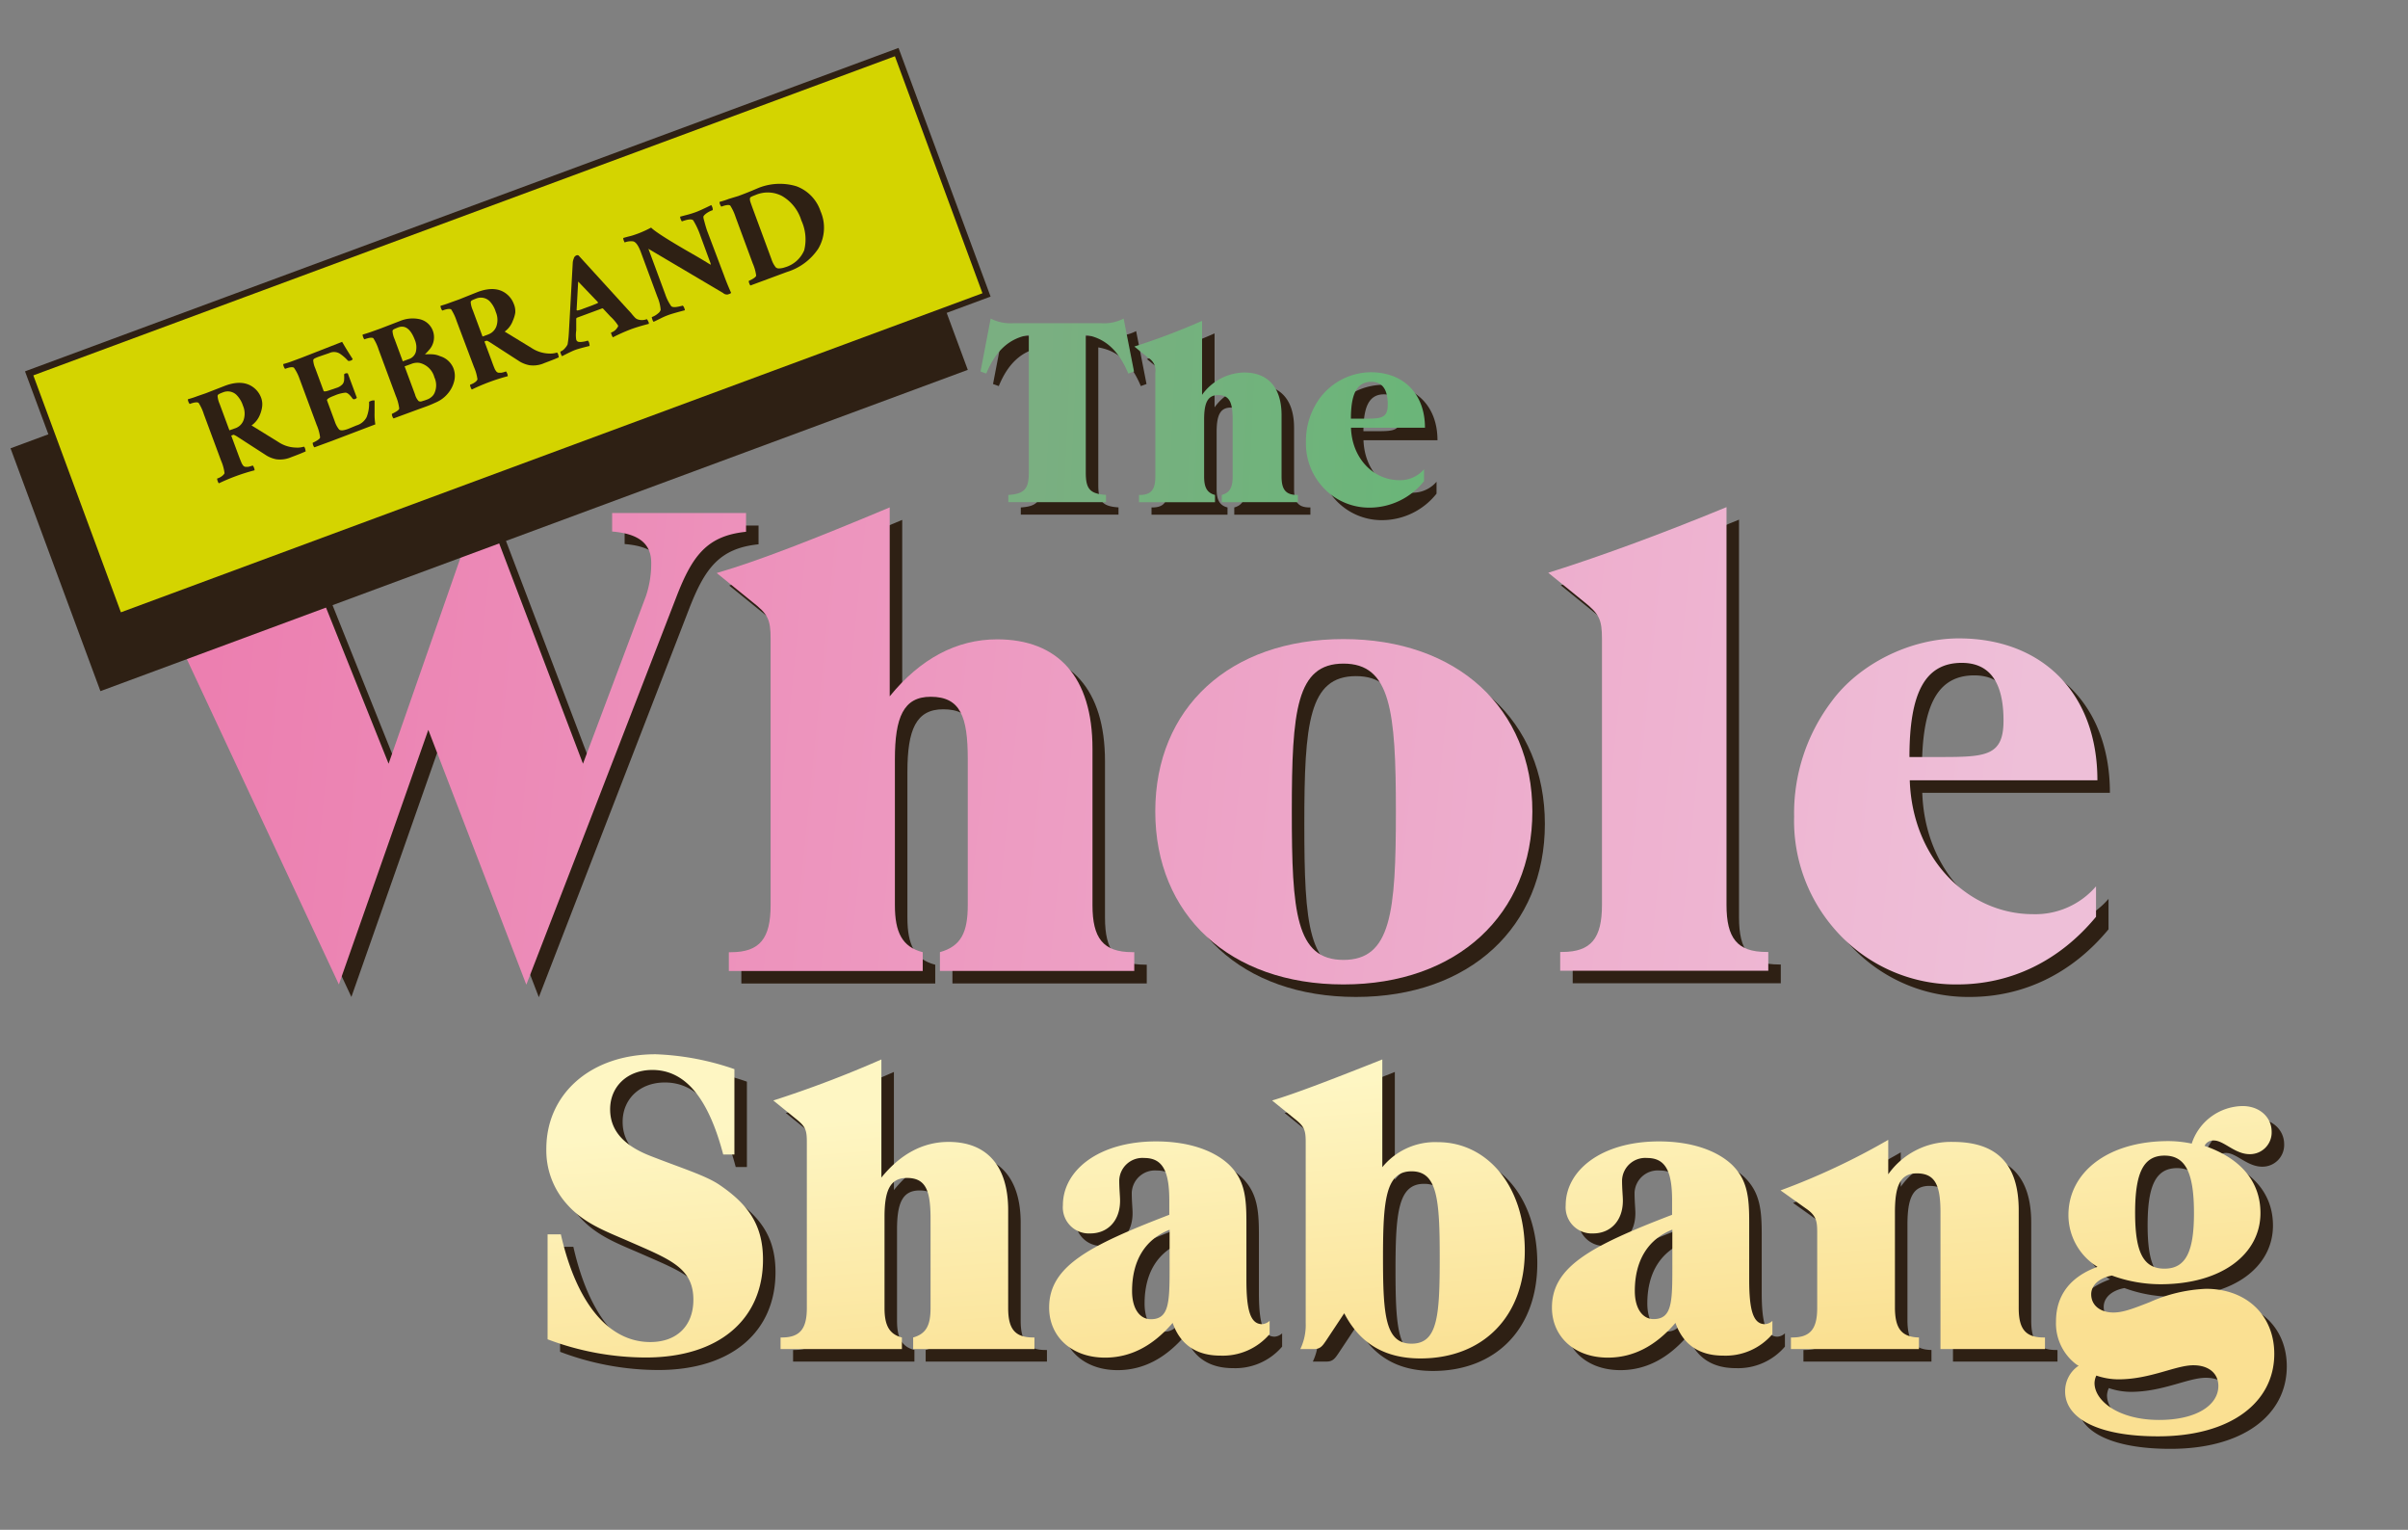 <?xml version="1.0" encoding="UTF-8"?> <svg xmlns="http://www.w3.org/2000/svg" xmlns:xlink="http://www.w3.org/1999/xlink" id="Lager_1" data-name="Lager 1" viewBox="0 0 385 244.52"><rect x="0" y="0" width="385" height="244.52" fill="#808080" stroke="none"/> <defs> <style>.cls-1{fill:#2e2014;}.cls-2{fill:url(#Namnlös_övertoning_14);}.cls-3{fill:url(#Namnlös_övertoning_14-2);}.cls-4{fill:url(#Namnlös_övertoning_14-3);}.cls-5{fill:url(#Namnlös_övertoning_21);}.cls-6{fill:url(#Namnlös_övertoning_21-2);}.cls-7{fill:url(#Namnlös_övertoning_21-3);}.cls-8{fill:url(#Namnlös_övertoning_21-4);}.cls-9{fill:url(#Namnlös_övertoning_21-5);}.cls-10{fill:url(#Namnlös_övertoning_39);}.cls-11{fill:url(#Namnlös_övertoning_39-2);}.cls-12{fill:url(#Namnlös_övertoning_39-3);}.cls-13{fill:url(#Namnlös_övertoning_39-4);}.cls-14{fill:url(#Namnlös_övertoning_39-5);}.cls-15{fill:url(#Namnlös_övertoning_39-6);}.cls-16{fill:url(#Namnlös_övertoning_39-7);}.cls-17{fill:#d4d400;}</style> <linearGradient id="Namnlös_övertoning_14" x1="224.79" y1="68.1" x2="165.83" y2="65.38" gradientUnits="userSpaceOnUse"> <stop offset="0" stop-color="#6bb579"></stop> <stop offset="1" stop-color="#7aaf81"></stop> </linearGradient> <linearGradient id="Namnlös_övertoning_14-2" x1="224.82" y1="67.52" x2="165.86" y2="64.8" xlink:href="#Namnlös_övertoning_14"></linearGradient> <linearGradient id="Namnlös_övertoning_14-3" x1="224.68" y1="70.58" x2="165.71" y2="67.86" xlink:href="#Namnlös_övertoning_14"></linearGradient> <linearGradient id="Namnlös_övertoning_21" x1="32.57" y1="114.25" x2="321.95" y2="143.28" gradientUnits="userSpaceOnUse"> <stop offset="0" stop-color="#ec7fb0"></stop> <stop offset="1" stop-color="#eebfd8"></stop> </linearGradient> <linearGradient id="Namnlös_övertoning_21-2" x1="33.15" y1="108.44" x2="322.53" y2="137.47" xlink:href="#Namnlös_övertoning_21"></linearGradient> <linearGradient id="Namnlös_övertoning_21-3" x1="32.85" y1="111.5" x2="322.23" y2="140.53" xlink:href="#Namnlös_övertoning_21"></linearGradient> <linearGradient id="Namnlös_övertoning_21-4" x1="34.48" y1="95.2" x2="323.86" y2="124.22" xlink:href="#Namnlös_övertoning_21"></linearGradient> <linearGradient id="Namnlös_övertoning_21-5" x1="33.83" y1="101.68" x2="323.21" y2="130.71" xlink:href="#Namnlös_övertoning_21"></linearGradient> <linearGradient id="Namnlös_övertoning_39" x1="106.4" y1="228.57" x2="102.77" y2="181.4" gradientUnits="userSpaceOnUse"> <stop offset="0" stop-color="#fae092"></stop> <stop offset="1" stop-color="#fef6c3"></stop> </linearGradient> <linearGradient id="Namnlös_övertoning_39-2" x1="145.93" y1="225.53" x2="142.3" y2="178.36" xlink:href="#Namnlös_övertoning_39"></linearGradient> <linearGradient id="Namnlös_övertoning_39-3" x1="186.33" y1="222.42" x2="182.7" y2="175.25" xlink:href="#Namnlös_övertoning_39"></linearGradient> <linearGradient id="Namnlös_övertoning_39-4" x1="226.09" y1="219.36" x2="222.46" y2="172.19" xlink:href="#Namnlös_övertoning_39"></linearGradient> <linearGradient id="Namnlös_övertoning_39-5" x1="266.25" y1="216.27" x2="262.62" y2="169.1" xlink:href="#Namnlös_övertoning_39"></linearGradient> <linearGradient id="Namnlös_övertoning_39-6" x1="306.49" y1="213.18" x2="302.86" y2="166.01" xlink:href="#Namnlös_övertoning_39"></linearGradient> <linearGradient id="Namnlös_övertoning_39-7" x1="347.04" y1="210.06" x2="343.41" y2="162.89" xlink:href="#Namnlös_övertoning_39"></linearGradient> </defs> <title>the-whole-shabang-logo-shadow-rebrand</title> <path class="cls-1" d="M159.69,61.71l-.92-.33,1.62-8.46a7,7,0,0,0,3.65.74h14a6.78,6.78,0,0,0,3.61-.74l1.66,8.46-.91.33c-1.58-3.78-3.78-5.68-6.8-6.18v22c0,2.58.62,3.4,3.23,3.57v1.16H163.21V81.11c2.61-.17,3.28-1,3.28-3.57v-22C163.38,56.07,161.18,58.06,159.69,61.71Z"></path> <path class="cls-1" d="M196.76,65.15c-1.7,0-2.24,1.28-2.24,3.9v9.12c0,1.7.45,2.61,1.74,2.94v1.16H184.11V81.11h.12c1.83,0,2.49-.87,2.49-2.94V61.54a2.31,2.31,0,0,0-1.16-2.36l-2.2-1.79a109.56,109.56,0,0,0,10.83-4.1V65.11a8.49,8.49,0,0,1,6.71-3.57c3.82,0,6,2.36,6,6.84v9.79c0,2.07.67,2.94,2.49,2.94h.12v1.16H197.34V81.11c1.32-.37,1.74-1.24,1.74-2.94V69.05C199.08,66.39,198.62,65.15,196.76,65.15Z"></path> <path class="cls-1" d="M221,83.14a10,10,0,0,1-7.79-3.61,10.28,10.28,0,0,1-2.41-6.88,11.56,11.56,0,0,1,2.37-7.21,10.29,10.29,0,0,1,8-3.94c5.18,0,8.66,3.4,8.66,8.87H218c.17,5,3.69,8.38,7.71,8.38A5,5,0,0,0,229.68,77v1.9A11.13,11.13,0,0,1,221,83.14Zm-1.12-14.22c2.91,0,4,0,4-2.28,0-2.4-.88-3.61-2.62-3.61-2.32,0-3.27,1.91-3.27,5.89Z"></path> <path class="cls-1" d="M27.25,97.47C23.86,90.37,21,87,16.13,87h-.21V84H57.66v3c-3.81.11-5.82,1.7-5.82,4.56A13,13,0,0,0,53,96.31l11.13,27.76L79,81.47l16.21,42.6,10.07-26.81a16.32,16.32,0,0,0,.84-5.3c0-3.07-2-4.66-6.25-5V84h21.41v3c-6.25.64-8.59,3.82-11.13,10.39l-24,62L70.48,118.66l-14.3,40.69Z"></path> <path class="cls-1" d="M150.8,113.37c-4.35,0-5.72,3.28-5.72,10v23.31c0,4.34,1.16,6.67,4.45,7.52v3h-31v-3h.32c4.66,0,6.36-2.23,6.36-7.52V104.15c0-3.18-.43-4-3-6l-5.62-4.56c6.57-1.9,15.79-5.51,27.66-10.49v30.2c4.87-6,10.7-9.11,17.16-9.11,9.75,0,15.26,6,15.26,17.48v25c0,5.29,1.7,7.52,6.36,7.52h.32v3H152.28v-3c3.39-.95,4.45-3.18,4.45-7.52V123.33C156.73,116.54,155.56,113.37,150.8,113.37Z"></path> <path class="cls-1" d="M186.71,131.7c0-16.53,11.87-27.55,30.09-27.55S247,115.27,247,131.7s-12,27.65-30.2,27.65S186.71,148.23,186.71,131.7Zm38.47,0c0-16.11-.85-23.63-8.38-23.63s-8.26,7.52-8.26,23.63.64,23.73,8.26,23.73S225.18,147.8,225.18,131.7Z"></path> <path class="cls-1" d="M255.16,98.11l-5.62-4.56c8.06-2.54,17.59-6,28.5-10.49v63.58c0,5.29,1.7,7.52,6.36,7.52h.32v3H251.45v-3h.32c4.66,0,6.36-2.23,6.36-7.52V104.15C258.13,101,257.7,100.12,255.16,98.11Z"></path> <path class="cls-1" d="M314.92,159.35A25.6,25.6,0,0,1,295,150.13a26.33,26.33,0,0,1-6.15-17.59,29.63,29.63,0,0,1,6-18.43c4.35-5.94,12.5-10.07,20.34-10.07,13.25,0,22.15,8.69,22.15,22.68h-30c.43,12.71,9.43,21.4,19.71,21.4a12.79,12.79,0,0,0,10.07-4.45v4.87C331.24,155.64,323.5,159.35,314.92,159.35ZM312.06,123c7.41,0,10.27-.11,10.27-5.83q0-9.21-6.67-9.22c-5.93,0-8.37,4.88-8.37,15.05Z"></path> <path class="cls-1" d="M89.55,199.29h2.12c2.58,11.32,7.81,17.22,14.3,17.22,4.24,0,6.89-2.59,6.89-6.76,0-5.16-3.84-6.49-10.46-9.4-3.65-1.59-7.16-2.85-9.87-6a12.82,12.82,0,0,1-3.18-8.74c0-8.68,7-15.1,17.48-15.1a42.94,42.94,0,0,1,12.59,2.38v13.64h-1.79c-2.39-9.07-6.09-13.51-11.33-13.51-4,0-6.75,2.65-6.75,6.29,0,3.25,2,5.7,6.36,7.42,5.1,2,9,3.18,11.19,4.7,4.77,3.25,6.89,6.63,6.89,11.92,0,9.41-6.89,15.63-18.75,15.63a44.51,44.51,0,0,1-15.69-2.91Z"></path> <path class="cls-1" d="M147,190.28c-2.72,0-3.58,2.05-3.58,6.23v14.57c0,2.71.73,4.17,2.78,4.7v1.85h-19.4v-1.85h.2c2.91,0,4-1.39,4-4.7V184.52c0-2-.26-2.52-1.85-3.77l-3.51-2.85a179.41,179.41,0,0,0,17.28-6.56v18.88c3.05-3.78,6.69-5.7,10.73-5.7,6.09,0,9.54,3.77,9.54,10.93v15.63c0,3.31,1.06,4.7,4,4.7h.2v1.85H148v-1.85c2.12-.6,2.78-2,2.78-4.7V196.51C150.74,192.27,150,190.28,147,190.28Z"></path> <path class="cls-1" d="M178.68,219c-5.36,0-8.94-3.37-8.94-8,0-6.56,6.29-9.87,19.21-14.83v-2.32c0-4.64-1.06-6.76-4-6.76a3.71,3.71,0,0,0-4,3.58c0,1.39.13,2.52.13,3.24,0,3.25-2,5.24-4.77,5.24a4.17,4.17,0,0,1-4.37-4.51c0-5.56,5.7-10.2,14.9-10.2,5.1,0,9.14,1.39,11.59,3.65,2.59,2.45,2.85,5.29,2.85,9.27v9.2c0,4.77.6,7.09,2.52,7.09a2,2,0,0,0,1.19-.53v2.12a9.83,9.83,0,0,1-7.88,3.44c-3.84,0-6.43-1.79-7.62-5.23C186.3,217.17,182.72,219,178.68,219ZM183,208.36c0,2.85,1.25,4.5,3,4.5,2.91,0,3-2.64,3-8.14v-6.16C185.11,200.08,183,203.46,183,208.36Z"></path> <path class="cls-1" d="M214,216.31c-.59.86-.92,1.32-1.92,1.32h-2.18a8.88,8.88,0,0,0,.86-4.17V184.52c0-2-.27-2.52-1.86-3.77l-3.51-2.85c3.78-1.13,9.61-3.38,17.62-6.56v17.22a10.88,10.88,0,0,1,8.87-4c7.89,0,13.91,7,13.91,17.35,0,10.6-6.75,17.22-16.69,17.22-5.69,0-9.67-2.38-12.18-7.22ZM232.19,203c0-9.34-.4-13.78-4.5-13.78s-4.57,4.44-4.57,13.78.39,13.77,4.57,13.77S232.19,212.33,232.19,203Z"></path> <path class="cls-1" d="M259.07,219c-5.36,0-8.94-3.37-8.94-8,0-6.56,6.29-9.87,19.21-14.83v-2.32c0-4.64-1.06-6.76-4-6.76a3.71,3.71,0,0,0-4,3.58c0,1.39.13,2.52.13,3.24,0,3.25-2,5.24-4.76,5.24a4.18,4.18,0,0,1-4.38-4.51c0-5.56,5.7-10.2,14.91-10.2,5.09,0,9.13,1.39,11.59,3.65,2.58,2.45,2.84,5.29,2.84,9.27v9.2c0,4.77.6,7.09,2.52,7.09a1.92,1.92,0,0,0,1.19-.53v2.12a9.83,9.83,0,0,1-7.88,3.44c-3.84,0-6.42-1.79-7.62-5.23C266.69,217.17,263.11,219,259.07,219Zm4.31-10.66c0,2.85,1.26,4.5,3,4.5,2.91,0,3-2.64,3-8.14v-6.16C265.5,200.08,263.38,203.46,263.38,208.36Z"></path> <path class="cls-1" d="M308.81,215.78v1.85H288.34v-1.85h.2c2.92,0,4-1.39,4-4.7V198.89c0-1.79-.2-2.65-1.86-3.77l-4-2.85a110.85,110.85,0,0,0,17.22-8.08v5.5a12.26,12.26,0,0,1,10.33-5.17c7.09,0,10.53,3.58,10.53,10.93v15.63c0,3.31,1.06,4.7,4,4.7h.2v1.85H312.25V195.78c0-4.24-.79-6.23-3.77-6.23-2.72,0-3.51,2.06-3.51,6.23v15.3C305,214.32,306,215.71,308.81,215.78Z"></path> <path class="cls-1" d="M332.71,196.18c0-6.69,6.16-11.79,16-11.79a18.88,18.88,0,0,1,3.71.4,8.69,8.69,0,0,1,8.14-6c2.72,0,4.64,1.79,4.64,4.11a3.47,3.47,0,0,1-3.51,3.58c-2.39,0-4.11-2.19-5.76-2.19a1.53,1.53,0,0,0-1.46.86c5.83,2,8.94,5.76,8.94,10.73,0,6.56-6.16,11.39-16,11.39a22.74,22.74,0,0,1-7.75-1.39c-2.12.4-3.31,1.59-3.31,3,0,1.72,1.39,2.91,3.58,2.91,1.58,0,3.37-.72,5.76-1.65A24.44,24.44,0,0,1,354.7,208c6.55,0,10.92,4.3,10.92,10.4,0,7.75-6.95,13.18-18.6,13.18-9.67,0-14.84-2.92-14.84-7.16a4.89,4.89,0,0,1,2.12-4.1,8.21,8.21,0,0,1-3.58-7.09c0-4.17,2.26-7.15,6.63-8.74A9.72,9.72,0,0,1,332.71,196.18Zm4.17,26.88c0,2.85,3.84,5.9,10.33,5.9,6,0,9.47-2.39,9.47-5.43,0-2-1.52-3.31-4-3.31-2.85,0-6.89,2.25-12,2.25a11.07,11.07,0,0,1-3.51-.6A3,3,0,0,0,336.88,223.06Zm15.9-27.15c0-6.29-1.26-9.2-4.71-9.2s-4.7,2.91-4.7,9.13,1.26,8.94,4.7,8.94S352.78,202,352.78,195.91Z"></path> <path class="cls-2" d="M157.69,59.71l-.92-.33,1.62-8.46a7,7,0,0,0,3.65.74h14a6.78,6.78,0,0,0,3.61-.74l1.66,8.46-.91.33c-1.58-3.78-3.78-5.68-6.8-6.18v22c0,2.58.62,3.4,3.23,3.57v1.16H161.21V79.11c2.61-.17,3.28-1,3.28-3.57v-22C161.38,54.07,159.18,56.06,157.69,59.71Z"></path> <path class="cls-3" d="M194.76,63.15c-1.7,0-2.24,1.28-2.24,3.9v9.12c0,1.7.45,2.61,1.74,2.94v1.16H182.11V79.11h.12c1.83,0,2.49-.87,2.49-2.94V59.54a2.31,2.31,0,0,0-1.16-2.36l-2.2-1.79a109.56,109.56,0,0,0,10.83-4.1V63.11a8.49,8.49,0,0,1,6.71-3.57c3.82,0,6,2.36,6,6.84v9.79c0,2.07.67,2.94,2.49,2.94h.12v1.16H195.34V79.11c1.32-.37,1.74-1.24,1.74-2.94V67.05C197.08,64.39,196.62,63.15,194.76,63.15Z"></path> <path class="cls-4" d="M219,81.14a10,10,0,0,1-7.79-3.61,10.28,10.28,0,0,1-2.41-6.88,11.56,11.56,0,0,1,2.37-7.21,10.29,10.29,0,0,1,8-3.94c5.18,0,8.66,3.4,8.66,8.87H216c.17,5,3.69,8.38,7.71,8.38A5,5,0,0,0,227.68,75v1.9A11.13,11.13,0,0,1,219,81.14Zm-1.12-14.22c2.91,0,4,0,4-2.28,0-2.4-.88-3.61-2.62-3.61-2.32,0-3.27,1.91-3.27,5.89Z"></path> <path class="cls-5" d="M25.25,95.47C21.86,88.37,19,85,14.13,85h-.21V82H55.66v3c-3.81.11-5.82,1.7-5.82,4.56A13,13,0,0,0,51,94.31l11.13,27.76L77,79.47l16.21,42.6,10.07-26.81a16.32,16.32,0,0,0,.84-5.3c0-3.07-2-4.66-6.25-5V82h21.41v3c-6.25.64-8.59,3.82-11.13,10.39l-24,62L68.48,116.66l-14.3,40.69Z"></path> <path class="cls-6" d="M148.8,111.37c-4.35,0-5.72,3.28-5.72,10v23.31c0,4.34,1.16,6.67,4.45,7.52v3h-31v-3h.32c4.66,0,6.36-2.23,6.36-7.52V102.15c0-3.18-.43-4-3-6l-5.62-4.56c6.57-1.9,15.79-5.51,27.66-10.49v30.2c4.87-6,10.7-9.11,17.16-9.11,9.75,0,15.26,6,15.26,17.48v25c0,5.29,1.7,7.52,6.36,7.52h.32v3H150.28v-3c3.39-.95,4.45-3.18,4.45-7.52V121.33C154.73,114.54,153.56,111.37,148.8,111.37Z"></path> <path class="cls-7" d="M184.71,129.7c0-16.53,11.87-27.55,30.09-27.55S245,113.27,245,129.7s-12,27.65-30.2,27.65S184.71,146.23,184.71,129.7Zm38.47,0c0-16.11-.85-23.63-8.38-23.63s-8.26,7.52-8.26,23.63.64,23.73,8.26,23.73S223.18,145.8,223.18,129.7Z"></path> <path class="cls-8" d="M253.16,96.11l-5.62-4.56c8.06-2.54,17.59-6,28.5-10.49v63.58c0,5.29,1.7,7.52,6.36,7.52h.32v3H249.45v-3h.32c4.66,0,6.36-2.23,6.36-7.52V102.15C256.13,99,255.7,98.12,253.16,96.11Z"></path> <path class="cls-9" d="M312.92,157.35A25.6,25.6,0,0,1,293,148.13a26.33,26.33,0,0,1-6.15-17.59,29.63,29.63,0,0,1,6-18.43c4.35-5.94,12.5-10.07,20.34-10.07,13.25,0,22.15,8.69,22.15,22.68h-30c.43,12.71,9.43,21.4,19.71,21.4a12.79,12.79,0,0,0,10.07-4.45v4.87C329.24,153.64,321.5,157.35,312.92,157.35ZM310.06,121c7.41,0,10.27-.11,10.27-5.83q0-9.21-6.67-9.22c-5.93,0-8.37,4.88-8.37,15.05Z"></path> <path class="cls-10" d="M87.55,197.29h2.12c2.58,11.32,7.81,17.22,14.3,17.22,4.24,0,6.89-2.59,6.89-6.76,0-5.16-3.84-6.49-10.46-9.4-3.65-1.59-7.16-2.85-9.87-6a12.82,12.82,0,0,1-3.18-8.74c0-8.68,7-15.1,17.48-15.1a42.94,42.94,0,0,1,12.59,2.38v13.64h-1.79c-2.39-9.07-6.09-13.51-11.33-13.51-4,0-6.75,2.65-6.75,6.29,0,3.25,2,5.7,6.36,7.42,5.1,2,9,3.18,11.19,4.7,4.77,3.25,6.89,6.63,6.89,11.92,0,9.41-6.89,15.63-18.75,15.63a44.51,44.51,0,0,1-15.69-2.91Z"></path> <path class="cls-11" d="M145,188.28c-2.72,0-3.58,2.05-3.58,6.23v14.57c0,2.71.73,4.17,2.78,4.7v1.85h-19.4v-1.85h.2c2.91,0,4-1.39,4-4.7V182.52c0-2-.26-2.52-1.85-3.77l-3.51-2.85a179.41,179.41,0,0,0,17.28-6.56v18.88c3.05-3.78,6.69-5.7,10.73-5.7,6.09,0,9.54,3.77,9.54,10.93v15.63c0,3.31,1.06,4.7,4,4.7h.2v1.85H146v-1.85c2.12-.6,2.78-2,2.78-4.7V194.51C148.74,190.27,148,188.28,145,188.28Z"></path> <path class="cls-12" d="M176.68,217c-5.36,0-8.94-3.37-8.94-8,0-6.56,6.29-9.87,19.21-14.83v-2.32c0-4.64-1.06-6.76-4-6.76a3.71,3.71,0,0,0-4,3.58c0,1.39.13,2.52.13,3.24,0,3.25-2,5.24-4.77,5.24a4.17,4.17,0,0,1-4.37-4.51c0-5.56,5.7-10.2,14.9-10.2,5.1,0,9.14,1.39,11.59,3.65,2.59,2.45,2.85,5.29,2.85,9.27v9.2c0,4.77.6,7.09,2.52,7.09a2,2,0,0,0,1.19-.53v2.12a9.83,9.83,0,0,1-7.88,3.44c-3.84,0-6.43-1.79-7.62-5.23C184.3,215.17,180.72,217,176.68,217ZM181,206.36c0,2.85,1.25,4.5,3,4.5,2.91,0,3-2.64,3-8.14v-6.16C183.11,198.08,181,201.46,181,206.36Z"></path> <path class="cls-13" d="M212,214.31c-.59.86-.92,1.32-1.92,1.32h-2.18a8.88,8.88,0,0,0,.86-4.17V182.52c0-2-.27-2.52-1.86-3.77l-3.51-2.85c3.78-1.13,9.61-3.38,17.62-6.56v17.22a10.88,10.88,0,0,1,8.87-4c7.89,0,13.91,7,13.91,17.35,0,10.6-6.75,17.22-16.69,17.22-5.69,0-9.67-2.38-12.18-7.22ZM230.19,201c0-9.34-.4-13.78-4.5-13.78s-4.57,4.44-4.57,13.78.39,13.77,4.57,13.77S230.19,210.33,230.19,201Z"></path> <path class="cls-14" d="M257.07,217c-5.36,0-8.94-3.37-8.94-8,0-6.56,6.29-9.87,19.21-14.83v-2.32c0-4.64-1.06-6.76-4-6.76a3.71,3.71,0,0,0-4,3.58c0,1.39.13,2.52.13,3.24,0,3.25-2,5.24-4.76,5.24a4.18,4.18,0,0,1-4.38-4.51c0-5.56,5.7-10.2,14.91-10.2,5.09,0,9.13,1.39,11.59,3.65,2.58,2.45,2.84,5.29,2.84,9.27v9.2c0,4.77.6,7.09,2.52,7.09a1.92,1.92,0,0,0,1.19-.53v2.12a9.83,9.83,0,0,1-7.88,3.44c-3.84,0-6.42-1.79-7.62-5.23C264.69,215.17,261.11,217,257.07,217Zm4.31-10.66c0,2.85,1.26,4.5,3,4.5,2.91,0,3-2.64,3-8.14v-6.16C263.5,198.08,261.38,201.46,261.38,206.36Z"></path> <path class="cls-15" d="M306.81,213.78v1.85H286.34v-1.85h.2c2.92,0,4-1.39,4-4.7V196.89c0-1.79-.2-2.65-1.86-3.77l-4-2.85a110.85,110.85,0,0,0,17.22-8.08v5.5a12.26,12.26,0,0,1,10.33-5.17c7.09,0,10.53,3.58,10.53,10.93v15.63c0,3.31,1.06,4.7,4,4.7h.2v1.85H310.25V193.78c0-4.24-.79-6.23-3.77-6.23-2.72,0-3.51,2.06-3.51,6.23v15.3C303,212.32,304,213.71,306.81,213.78Z"></path> <path class="cls-16" d="M330.71,194.18c0-6.69,6.16-11.79,16-11.79a18.88,18.88,0,0,1,3.71.4,8.69,8.69,0,0,1,8.14-6c2.72,0,4.64,1.79,4.64,4.11a3.47,3.47,0,0,1-3.51,3.58c-2.39,0-4.11-2.19-5.76-2.19a1.53,1.53,0,0,0-1.46.86c5.83,2,8.94,5.76,8.94,10.73,0,6.56-6.16,11.39-16,11.39a22.74,22.74,0,0,1-7.75-1.39c-2.12.4-3.31,1.59-3.31,3,0,1.72,1.39,2.91,3.58,2.91,1.58,0,3.37-.72,5.76-1.65A24.44,24.44,0,0,1,352.7,206c6.55,0,10.92,4.3,10.92,10.4,0,7.75-6.95,13.18-18.6,13.18-9.67,0-14.84-2.92-14.84-7.16a4.89,4.89,0,0,1,2.12-4.1,8.21,8.21,0,0,1-3.58-7.09c0-4.17,2.26-7.15,6.63-8.74A9.72,9.72,0,0,1,330.71,194.18Zm4.17,26.88c0,2.85,3.84,5.9,10.33,5.9,6,0,9.47-2.39,9.47-5.43,0-2-1.52-3.31-4-3.31-2.85,0-6.89,2.25-12,2.25a11.07,11.07,0,0,1-3.51-.6A3,3,0,0,0,334.88,221.06Zm15.9-27.15c0-6.29-1.26-9.2-4.71-9.2s-4.7,2.91-4.7,9.13,1.26,8.94,4.7,8.94S350.78,200,350.78,193.91Z"></path> <rect class="cls-1" x="4.27" y="44.69" width="147.88" height="41.39" transform="translate(-17.84 31.23) rotate(-20.32)"></rect> <rect class="cls-17" x="7.27" y="32.69" width="147.88" height="41.39" transform="translate(-13.48 31.52) rotate(-20.32)"></rect> <path class="cls-1" d="M18.76,99.11,4,59.36l.47-.18L143.66,7.66l14.72,39.75-.47.17ZM5.33,60l14,37.87,137.75-51-14-37.88Z"></path> <path class="cls-1" d="M32.92,62.85,36,61.65c2.06-.76,3.67-.57,4.86.56a3.64,3.64,0,0,1,.88,1.34A3,3,0,0,1,41.91,65a5.07,5.07,0,0,1-.34,1.27A3.83,3.83,0,0,1,40.22,68l4.32,2.67a5.25,5.25,0,0,0,2.79.87,3.35,3.35,0,0,0,1.26-.15.64.64,0,0,1,.21.39,2,2,0,0,1,.07.37c-.55.25-1.32.56-2.3.92a4.49,4.49,0,0,1-2.4.34,4.75,4.75,0,0,1-1.53-.58l-4.88-3.15-.24-.12c-.1-.06-.18-.08-.24-.05l-.31.11,1.14,3.08c.17.45.31.82.44,1.12a2,2,0,0,0,.35.62.57.57,0,0,0,.36.18h.4a6.11,6.11,0,0,0,.75-.21,1,1,0,0,1,.21.37.88.88,0,0,1,.08.39A31.9,31.9,0,0,0,35,77.25a.71.71,0,0,1-.19-.34,1,1,0,0,1-.09-.42,2.43,2.43,0,0,0,.89-.49,1.23,1.23,0,0,0,.29-.36,7.16,7.16,0,0,0-.55-2l-2.75-7.41a7.51,7.51,0,0,0-.85-1.84c-.22-.15-.69-.09-1.42.18a1,1,0,0,1-.21-.37.72.72,0,0,1-.07-.39c.48-.13,1-.29,1.48-.48Zm4.89.27a2,2,0,0,0-2.1-.43c-.25.09-.46.18-.65.27s-.27.21-.27.34a3.84,3.84,0,0,0,.33,1.27l1.56,4.21,1-.35a2.15,2.15,0,0,0,1.27-1.3,3.19,3.19,0,0,0-.1-2.28A4.32,4.32,0,0,0,37.81,63.12Z"></path> <path class="cls-1" d="M56.39,57.39a.47.47,0,0,1-.29.24c-.24.09-.41.08-.49,0a6.74,6.74,0,0,0-1.32-1.13,1.77,1.77,0,0,0-1.63-.07L51,57c-.25.09-.46.18-.65.27s-.27.21-.27.34a3.84,3.84,0,0,0,.33,1.27l1.33,3.6c.06.14.38.1,1-.12L53.8,62a2.14,2.14,0,0,0,1-.63,1.23,1.23,0,0,0,.22-.64,5.54,5.54,0,0,0,0-.79c0-.1,0-.18.21-.25a.6.6,0,0,1,.38,0l1.44,3.88a.56.56,0,0,1-.32.22c-.17.06-.29,0-.36-.08-.44-.62-.81-.94-1.13-.95a5.85,5.85,0,0,0-1.77.47c-.86.32-1.26.58-1.18.78l1.24,3.36a3.94,3.94,0,0,0,.68,1.27c.22.22.7.19,1.46-.09L57,68a2.66,2.66,0,0,0,1.61-1.31,5.78,5.78,0,0,0,.4-2.35c0-.09,0-.16.17-.2a1.15,1.15,0,0,1,.71-.13c0,.3,0,.63,0,1s0,.7,0,1a9.59,9.59,0,0,0,.12,1.82L53,70.5l-2.73,1a.8.8,0,0,1-.2-.34.83.83,0,0,1-.07-.39,4.32,4.32,0,0,0,.5-.25c.42-.23.65-.43.68-.6a7.16,7.16,0,0,0-.55-2l-2.75-7.41A7.19,7.19,0,0,0,47,58.78c-.22-.16-.69-.1-1.42.18a1.16,1.16,0,0,1-.21-.38.88.88,0,0,1-.08-.39c.49-.13,1-.29,1.49-.48l1.43-.53,6.49-2.54C55.2,55.51,55.76,56.42,56.39,57.39Z"></path> <path class="cls-1" d="M60.89,52.49,64,51.29A5.26,5.26,0,0,1,67,51a2.93,2.93,0,0,1,2.25,2,3,3,0,0,1-.71,3,4.71,4.71,0,0,1-.43.47c-.1.08-.14.14-.14.16s.08,0,.22,0a6.3,6.3,0,0,1,.86,0,3.46,3.46,0,0,1,1.31.3,3.31,3.31,0,0,1,2.14,1.94,3.43,3.43,0,0,1,.11,2.08,4.76,4.76,0,0,1-1,1.94,5,5,0,0,1-1.78,1.37q-1.06.49-1.8.75l-1.38.5-3.72,1.37a.71.71,0,0,1-.2-.34.72.72,0,0,1-.07-.39,4.5,4.5,0,0,0,.49-.25c.43-.23.65-.43.68-.6a7.39,7.39,0,0,0-.54-2l-2.75-7.41a7.57,7.57,0,0,0-.85-1.83c-.22-.15-.69-.09-1.43.18a.93.93,0,0,1-.2-.38.74.74,0,0,1-.08-.38c.48-.14,1-.3,1.49-.48Zm5.46,1.9c-.67-1.79-1.56-2.47-2.68-2.06-.24.09-.45.18-.64.27s-.28.21-.27.35a3.86,3.86,0,0,0,.33,1.26l1.31,3.54,1.07-.39a1.69,1.69,0,0,0,1-1.06A3,3,0,0,0,66.35,54.39Zm0,8.64a2.6,2.6,0,0,0,.58,1.08.71.71,0,0,0,.6,0,7.49,7.49,0,0,0,.76-.25,2.26,2.26,0,0,0,.71-.42,1.75,1.75,0,0,0,.51-.72,3,3,0,0,0-.06-2.41A3.2,3.2,0,0,0,67.05,58a2.51,2.51,0,0,0-1.29.17l-1.07.39Z"></path> <path class="cls-1" d="M73.4,47.86l3-1.2q3.09-1.14,4.86.56a3.59,3.59,0,0,1,.88,1.34A3,3,0,0,1,82.38,50,5.07,5.07,0,0,1,82,51.25,3.72,3.72,0,0,1,80.69,53L85,55.63a5.36,5.36,0,0,0,2.79.88,3.54,3.54,0,0,0,1.26-.16.64.64,0,0,1,.21.39,1.42,1.42,0,0,1,.07.38c-.55.25-1.32.55-2.29.91a4.35,4.35,0,0,1-2.41.34,4.75,4.75,0,0,1-1.53-.58l-4.88-3.15L78,54.52a.33.33,0,0,0-.24-.05l-.31.11,1.15,3.08c.16.45.3.83.43,1.13a1.87,1.87,0,0,0,.35.61.57.57,0,0,0,.36.18h.4a4.16,4.16,0,0,0,.76-.21,1,1,0,0,1,.2.37.78.78,0,0,1,.08.39,31.94,31.94,0,0,0-5.74,2.13,1,1,0,0,1-.19-.35,1,1,0,0,1-.09-.42,2.78,2.78,0,0,0,.9-.48,1,1,0,0,0,.28-.37,7.16,7.16,0,0,0-.55-1.95L73,51.29a7.88,7.88,0,0,0-.86-1.83c-.22-.15-.69-.09-1.42.18a1.06,1.06,0,0,1-.21-.38.7.7,0,0,1-.07-.38c.48-.14,1-.3,1.48-.49Zm4.88.28a2,2,0,0,0-2.1-.44c-.24.09-.46.18-.65.27s-.27.21-.27.35a3.86,3.86,0,0,0,.33,1.26l1.56,4.21.95-.35a2.15,2.15,0,0,0,1.27-1.3,3.16,3.16,0,0,0-.1-2.27A4.25,4.25,0,0,0,78.28,48.14Z"></path> <path class="cls-1" d="M94.25,55.3c-1.08.26-1.83.47-2.25.62s-1.12.49-2.11,1c-.06,0-.12-.12-.19-.29a1,1,0,0,1-.11-.43,1.81,1.81,0,0,0,.77-.58,2.14,2.14,0,0,0,.39-.58,16.24,16.24,0,0,0,.19-1.66l.64-11.48a2.52,2.52,0,0,1,.16-.59.7.7,0,0,1,.38-.47.38.38,0,0,1,.39,0l7.89,8.66c.26.27.47.5.62.69s.31.37.48.55a1.15,1.15,0,0,0,.56.34,2.09,2.09,0,0,0,.59.08,2.15,2.15,0,0,0,.77-.15,1.55,1.55,0,0,1,.24.4.58.58,0,0,1,.08.35c-1.27.33-2.28.64-3,.92A28.56,28.56,0,0,0,98,53.91a1.15,1.15,0,0,1-.22-.41c-.08-.22-.1-.34-.06-.35a1.87,1.87,0,0,0,1-.81c.1-.13.13-.23.1-.31a7.29,7.29,0,0,0-1.23-1.45l-1.16-1.24-.12-.06-4.06,1.5a.32.32,0,0,0-.12.15c0,.24,0,.54,0,.9s0,.71,0,1a4.58,4.58,0,0,0,0,1.46.49.49,0,0,0,.37.35,2.05,2.05,0,0,0,.57,0,3.89,3.89,0,0,0,.9-.2.7.7,0,0,1,.23.39C94.26,55.12,94.28,55.24,94.25,55.3Zm-2-5.7c0,.06.39,0,1.1-.3l1.44-.53.81-.34v-.07l0-.06L92.44,45l-.25,4.57Z"></path> <path class="cls-1" d="M99.74,38.47a1,1,0,0,1-.09-.43c.33-.1.69-.2,1.07-.29s.84-.25,1.38-.45a18.4,18.4,0,0,0,2-.92q1,1,6.72,4.27c1,.57,1.91,1.12,2.8,1.67a.69.69,0,0,0-.06-.36L112,37.72a12.6,12.6,0,0,0-1.17-2.51c-.25-.23-.85-.17-1.81.18,0,0-.07-.09-.16-.29a1.29,1.29,0,0,1-.12-.47L110,34.3c.37-.1.79-.23,1.26-.4s1.29-.55,2.46-1.12a1.59,1.59,0,0,1,.17.35.89.89,0,0,1,.06.46,3.7,3.7,0,0,0-1.11.59c-.24.2-.36.35-.38.45a1.64,1.64,0,0,0,.07.46c.06.21.12.44.19.7.14.5.29,1,.46,1.42L115.75,44c.4,1.1.78,2,1.14,2.8a.4.4,0,0,1-.22.16l-.28.1a.89.89,0,0,1-.78-.23l-11.94-7.06,2.7,7.29a7.33,7.33,0,0,0,.94,1.87c.19.21.7.21,1.53,0a2.73,2.73,0,0,0,.32-.08.83.83,0,0,1,.24.38,1.09,1.09,0,0,1,.1.36c-1.26.33-2.13.58-2.6.75s-.87.35-1.21.52-.74.37-1.19.58a1.18,1.18,0,0,1-.22-.44c-.06-.2-.08-.31-.06-.32a3.17,3.17,0,0,0,1-.59,1.09,1.09,0,0,0,.41-.57,6.63,6.63,0,0,0-.53-2.09l-2.63-7.11c-.43-1.16-.88-1.74-1.35-1.75a2.78,2.78,0,0,0-1.19.16C99.9,38.81,99.83,38.71,99.74,38.47Z"></path> <path class="cls-1" d="M118.05,31.33c.87-.32,1.89-.72,3-1.2a9.2,9.2,0,0,1,6.25-.37,6.39,6.39,0,0,1,3.89,4,6.56,6.56,0,0,1-.37,6,9.28,9.28,0,0,1-5,3.71l-5.83,2.16a.71.71,0,0,1-.19-.34.77.77,0,0,1-.08-.39l.5-.25c.42-.23.65-.43.68-.6a7.16,7.16,0,0,0-.55-1.95l-2.74-7.41a7.81,7.81,0,0,0-.86-1.84c-.22-.15-.69-.09-1.42.18a1,1,0,0,1-.21-.37.72.72,0,0,1-.07-.39c.48-.13,1-.29,1.48-.48Zm1.85.46a1.38,1.38,0,0,0,.09.52c.06.21.63,1.75,1.69,4.61l1.68,4.55a3.94,3.94,0,0,0,.68,1.27.76.76,0,0,0,.6.16,2.91,2.91,0,0,0,.82-.16A4.77,4.77,0,0,0,128.58,40a7.22,7.22,0,0,0-.46-4.77A6.78,6.78,0,0,0,125,31.31a4.93,4.93,0,0,0-4.21-.14c-.24.09-.46.18-.65.27S119.9,31.65,119.9,31.79Z"></path> </svg> 